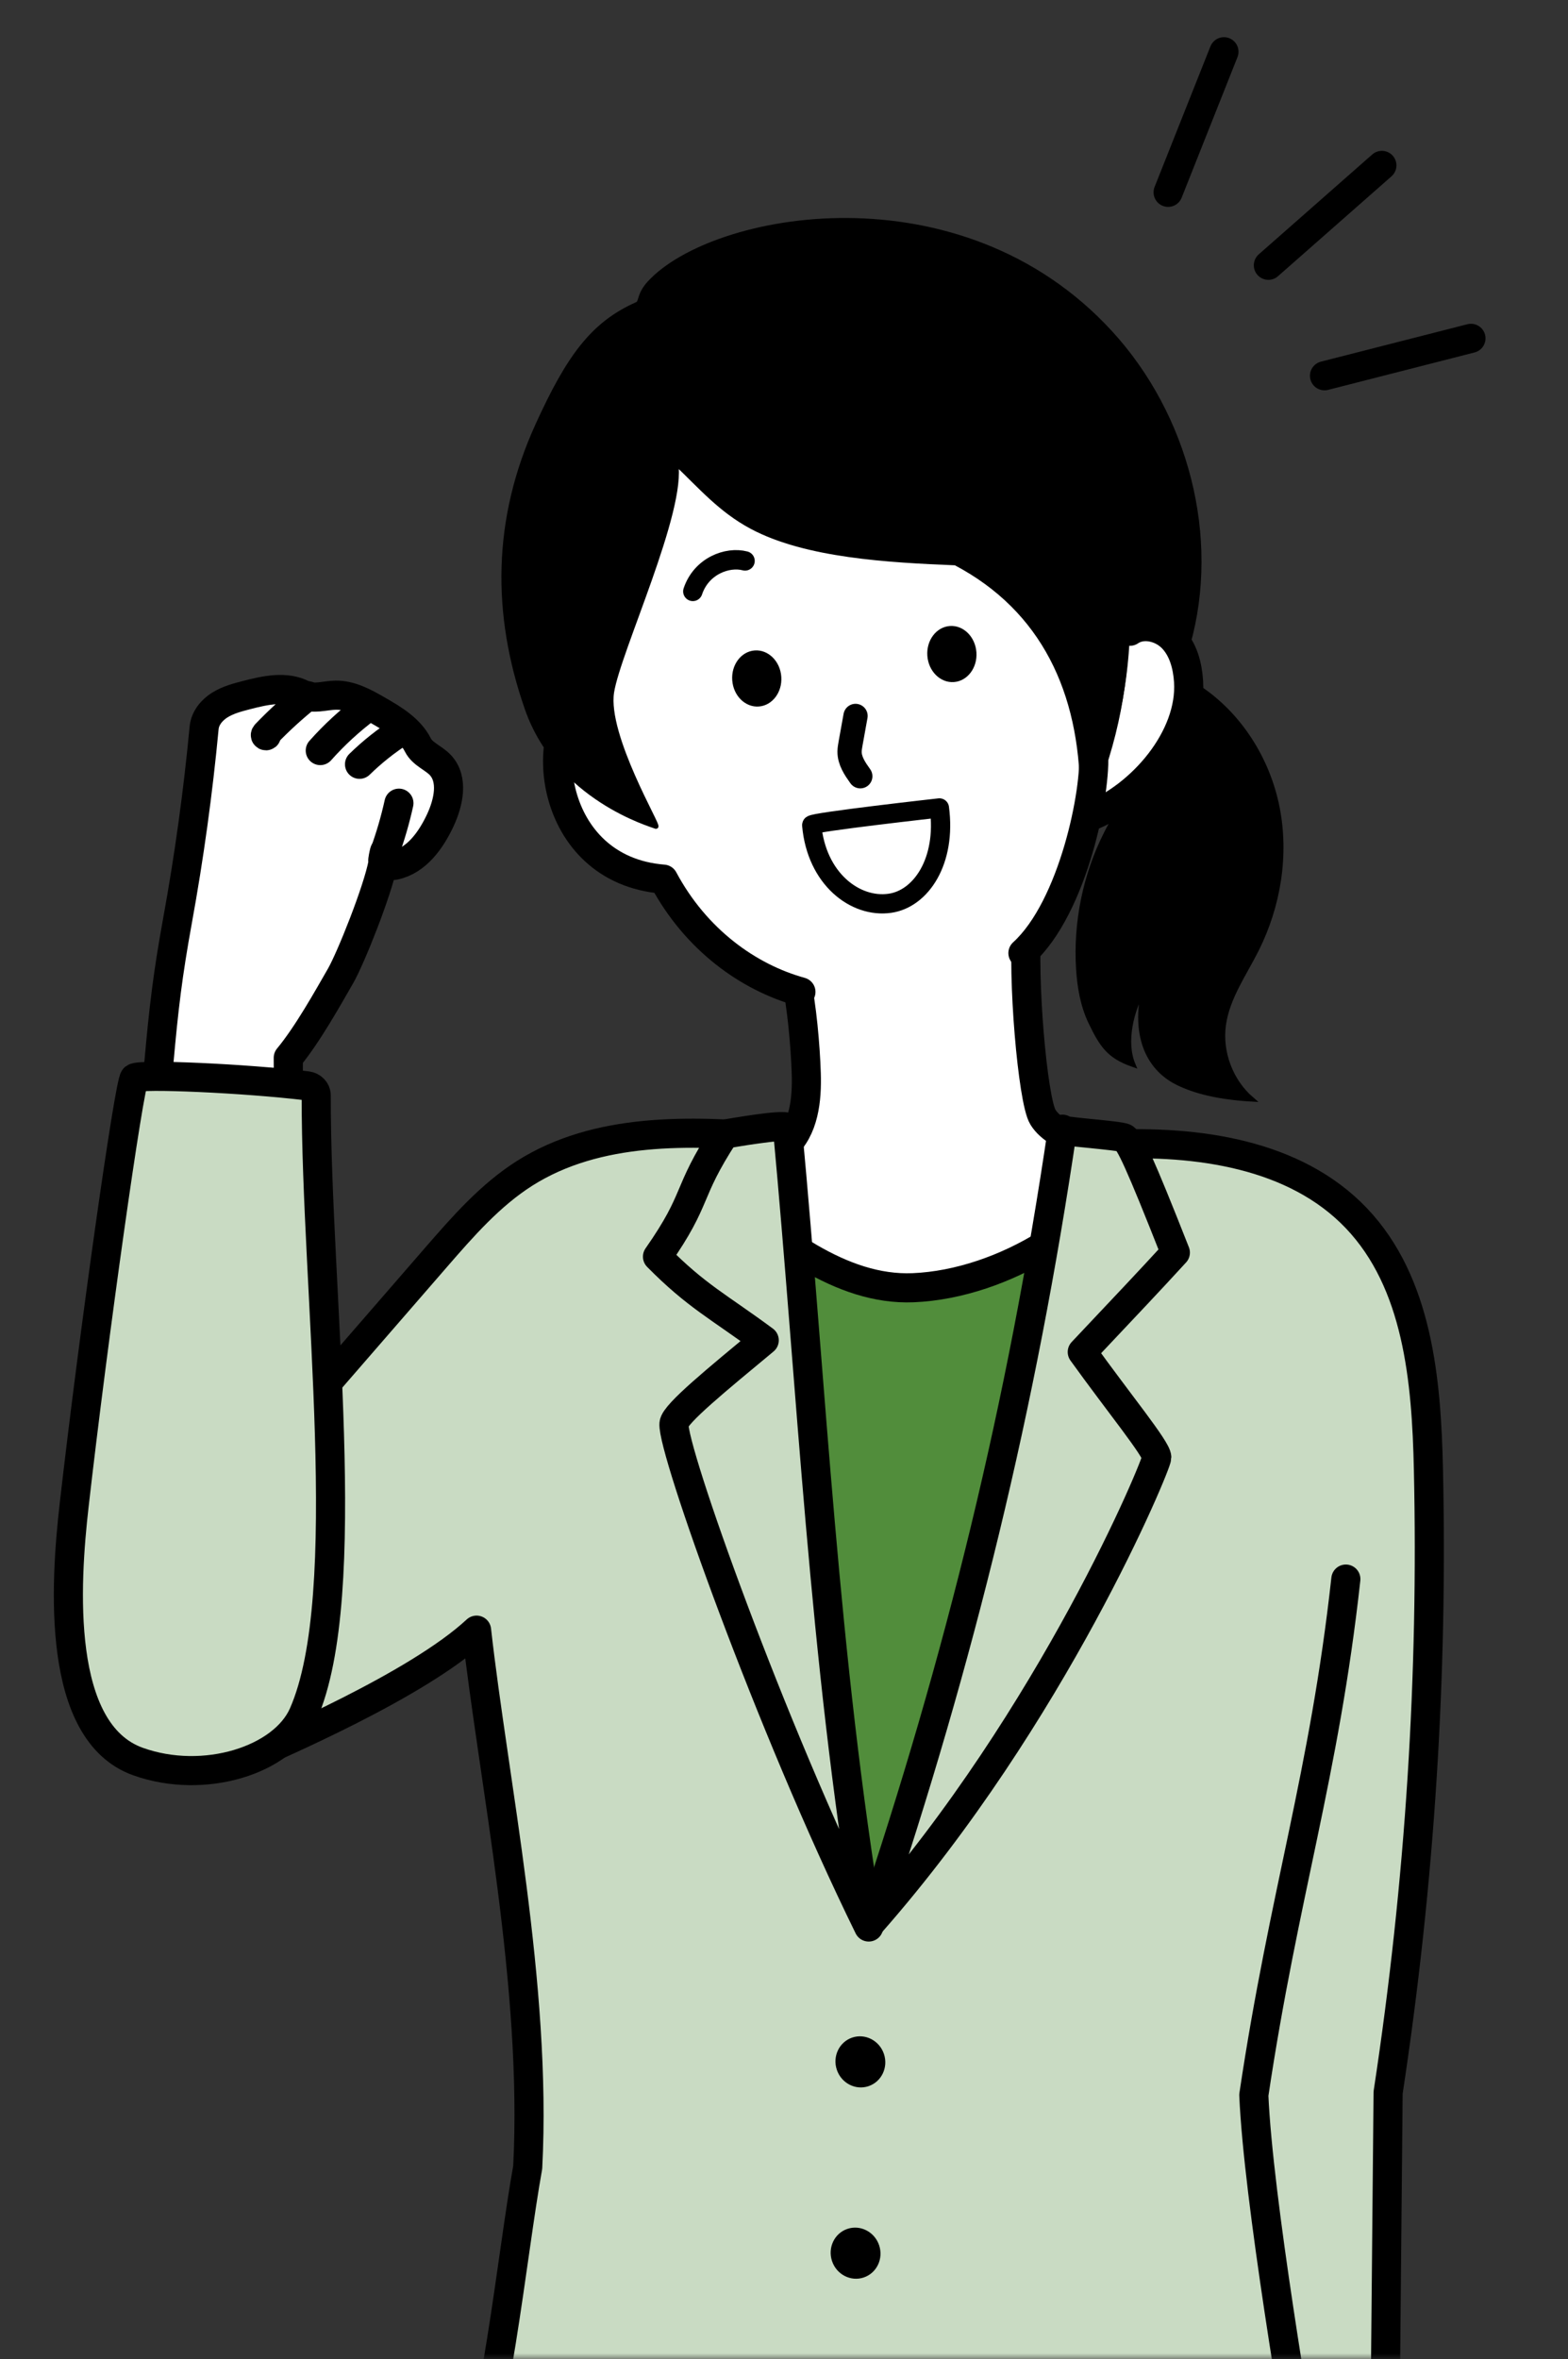 <svg width="139" height="209" viewBox="0 0 139 209" fill="none" xmlns="http://www.w3.org/2000/svg">
<rect x="0" y="0" width="139" height="209" fill="#333333" stroke="none"/>
<mask id="mask0_444_2853" style="mask-type:luminance" maskUnits="userSpaceOnUse" x="0" y="0" width="139" height="209">
<path d="M138.517 0H0V209H138.517V0Z" fill="white"/>
</mask>
<g mask="url(#mask0_444_2853)">
<path d="M40.884 222.385C43.955 215.048 45.365 199.85 46.78 192.022C47.619 175.912 43.74 157.78 42.247 144.427C36.996 149.308 24.412 154.684 21.028 156.168C18.344 148.594 18.688 139.421 19.811 133.103C26.09 125.869 32.373 118.635 38.652 111.402C41.03 108.666 43.452 105.888 46.514 103.948C52.939 99.888 61.076 100.121 68.692 100.766C78.709 101.355 88.742 101.596 98.273 101.394C106.143 101.024 114.787 102.219 120.228 107.918C125.694 113.646 126.455 122.287 126.627 130.204C127.027 148.379 125.913 166.584 123.053 185.395C122.937 197.102 122.825 210.528 122.709 222.235" fill="#C9DBC3"/>
<path d="M40.884 222.385C43.955 215.048 45.365 199.85 46.78 192.022C47.619 175.912 43.74 157.78 42.247 144.427C36.996 149.308 24.412 154.684 21.028 156.168C18.344 148.594 18.688 139.421 19.811 133.103C26.09 125.869 32.373 118.635 38.652 111.402C41.03 108.666 43.452 105.888 46.514 103.948C52.939 99.888 61.076 100.121 68.692 100.766C78.709 101.355 88.742 101.596 98.273 101.394C106.143 101.024 114.787 102.219 120.228 107.918C125.694 113.646 126.455 122.287 126.627 130.204C127.027 148.379 125.913 166.584 123.053 185.395C122.937 197.102 122.825 210.528 122.709 222.235" stroke="black" stroke-width="2.58" stroke-linecap="round" stroke-linejoin="round"/>
<path d="M119.307 139.902C117.393 157.281 113.819 167.715 111.148 185.618C111.54 194.753 114.967 214.79 116.258 222.368" stroke="black" stroke-width="2.58" stroke-linecap="round" stroke-linejoin="round"/>
<path d="M95.484 103.454C87.519 109.285 76.268 106.249 69.215 100.478C69 126.738 70.944 150.985 76.935 169.934C83.485 159.1 91.252 131.094 95.484 103.454Z" fill="#518D3B" stroke="black" stroke-width="2.58" stroke-linecap="round" stroke-linejoin="round"/>
<path d="M91.063 81.851C90.585 86.414 91.54 97.493 92.448 98.968C93.708 101.015 97.78 101.811 100.597 101.871C97.888 108.167 89.003 113.754 80.948 114.089C74.531 114.356 68.695 109.647 63.452 105.225C63.332 105.122 63.203 105.006 63.177 104.851C63.134 104.597 63.37 104.391 63.59 104.262C65.448 103.131 67.882 103.045 69.516 101.608C71.279 100.056 71.55 97.433 71.473 95.084C71.396 92.715 71.082 89.063 70.557 86.745C77.769 85.752 84.874 85.249 91.063 81.851Z" fill="white" stroke="black" stroke-width="2.58" stroke-linecap="round" stroke-linejoin="round"/>
<path d="M76.993 184.829C78.146 184.442 78.757 183.164 78.359 181.975C77.96 180.786 76.701 180.136 75.549 180.523C74.396 180.91 73.784 182.187 74.183 183.376C74.582 184.565 75.84 185.216 76.993 184.829Z" fill="black"/>
<path d="M76.567 201.778C77.721 201.391 78.332 200.114 77.933 198.925C77.534 197.736 76.276 197.085 75.123 197.472C73.97 197.859 73.359 199.137 73.758 200.326C74.156 201.515 75.415 202.165 76.567 201.778Z" fill="black"/>
<path d="M94.185 100.043C90.594 124.446 85.098 146.973 77.215 170.343C93.368 151.987 102.555 129.74 102.546 129.121C102.537 128.376 99.144 124.244 95.94 119.784C100.232 115.229 101.604 113.801 104.193 110.976C101.002 102.873 100.176 101.187 99.686 100.835C99.325 100.577 93.377 100.224 94.181 100.043H94.185Z" fill="#C9DBC3" stroke="black" stroke-width="2.58" stroke-linecap="round" stroke-linejoin="round"/>
<path d="M69.802 99.897C71.974 123.143 73.019 146.706 77.01 170.726C68.241 152.861 59.558 128.364 59.747 126.14C59.821 125.259 63.7 122.111 67.747 118.747C63.695 115.75 61.739 114.834 58.285 111.337C62.001 106.017 60.724 105.871 64.237 100.478C64.792 100.392 69.454 99.553 69.807 99.897H69.802Z" fill="#C9DBC3" stroke="black" stroke-width="2.58" stroke-linecap="round" stroke-linejoin="round"/>
<path d="M95.716 61.982C97.879 70.322 95.23 78.252 90.947 83.477C85.739 89.834 76.071 90.548 68.846 86.638C65.233 84.686 61.612 82.161 59.371 79.091C58.739 78.222 51.462 77.28 49.574 71.805C49.221 70.786 48.976 69.044 48.98 67.965C49.015 62.094 59.272 54.37 58.79 40.182C60.713 41.184 67.968 49.158 79.524 48.28C79.877 48.255 92.293 48.792 95.716 61.978V61.982Z" fill="white"/>
<path d="M99.853 56.585C99.677 62.27 98.266 67.917 95.746 73.018C100.391 70.85 103.819 66.33 104.842 61.307C105.117 59.948 105.216 58.468 104.58 57.234C103.943 56 102.369 55.17 101.118 55.768C100.705 55.965 100.365 56.297 99.853 56.585Z" fill="white" stroke="black" stroke-width="0.43" stroke-miterlimit="10"/>
<path d="M90.68 84.441C95.165 80.368 97.221 69.982 96.937 66.597" stroke="black" stroke-width="2.58" stroke-linecap="round" stroke-linejoin="round"/>
<path d="M71 87.881C66.329 86.595 61.672 83.241 58.812 77.891C48.43 77.069 47.518 64.201 51.935 61.711" stroke="black" stroke-width="2.58" stroke-linecap="round" stroke-linejoin="round"/>
<path d="M59.895 40.99C62.153 43.145 63.904 45.2 66.656 46.667C71.447 49.221 78.741 49.63 84.706 49.871C92.559 54.008 95.888 61.362 95.961 70.243C95.97 71.297 95.897 72.398 95.381 73.314C98.249 67.865 99.828 61.745 99.957 55.587C101.84 55.501 103.745 56.047 105.294 57.118C107.982 47.583 105.126 36.801 98.43 29.498C85.072 14.919 63.22 18.97 57.595 25.069C56.597 26.152 56.907 26.78 56.468 26.974C52.563 28.703 50.425 31.619 47.664 37.687C43.893 45.966 43.785 54.344 46.735 62.777C49.514 70.721 57.724 73.039 58.141 73.215C58.519 73.379 53.617 65.186 54.223 61.324C54.795 57.69 60.691 45.157 59.895 40.99Z" fill="black" stroke="black" stroke-width="0.43" stroke-miterlimit="10"/>
<path d="M106.302 60.963C109.897 63.358 112.375 67.293 113.218 71.534C114.061 75.775 113.321 80.269 111.385 84.131C110.289 86.316 108.792 88.393 108.461 90.814C108.13 93.231 109.093 95.786 110.938 97.381C107.975 97.205 105.932 96.672 104.436 95.945C102.431 94.973 100.328 92.59 101.404 87.567C100.294 89.455 99.593 92.293 100.436 94.315C98.307 93.571 97.679 92.603 96.699 90.573C95.989 89.102 95.709 87.46 95.606 85.83C95.352 81.714 96.208 77.534 98.066 73.848C98.526 72.936 99.051 72.046 99.731 71.289C100.462 70.476 101.361 69.831 102.135 69.057C104.453 66.743 105.511 63.487 106.298 60.963H106.302Z" fill="black" stroke="black" stroke-width="0.43" stroke-miterlimit="10"/>
<path d="M100.168 55.927C101.312 55.144 102.98 55.548 103.939 56.546C104.898 57.544 105.273 58.98 105.363 60.361C105.685 65.337 101.2 70.558 96.551 72.368" stroke="black" stroke-width="2.58" stroke-linecap="round" stroke-linejoin="round"/>
<path d="M61.418 52.396C62.175 50.138 64.489 49.286 66.046 49.695" stroke="black" stroke-width="1.72" stroke-linecap="round" stroke-linejoin="round"/>
<path d="M75.841 63.431C75.695 64.24 75.549 65.052 75.403 65.861C75.36 66.102 75.317 66.347 75.312 66.588C75.308 67.409 75.79 68.11 76.263 68.773" stroke="black" stroke-width="2.15" stroke-linecap="round" stroke-linejoin="round"/>
<path d="M83.276 71.581C83.276 71.581 72 72.841 71.957 73.099C72.374 77.847 75.811 80.471 78.89 80.028C81.647 79.632 83.9 76.295 83.276 71.581Z" stroke="black" stroke-width="1.707" stroke-linecap="round" stroke-linejoin="round"/>
<path d="M84.562 60.429C85.764 60.342 86.656 59.159 86.557 57.788C86.457 56.416 85.403 55.375 84.202 55.462C83.001 55.549 82.108 56.732 82.207 58.103C82.307 59.475 83.361 60.516 84.562 60.429Z" fill="black"/>
<path d="M67.266 62.595C68.467 62.508 69.36 61.325 69.26 59.954C69.161 58.582 68.106 57.541 66.905 57.628C65.704 57.715 64.811 58.898 64.911 60.269C65.01 61.641 66.064 62.682 67.266 62.595Z" fill="black"/>
<path d="M33.944 76.472C33.493 78.893 31.084 84.914 30.186 86.471C29.072 88.402 27.261 91.662 25.554 93.717C25.567 119.208 26.844 123.693 26.741 143.223C26.672 155.858 14.479 158.877 9.641 148.71C5.34 139.675 12.88 107.669 14.071 94.311C14.518 89.27 14.867 86.355 15.735 81.572C16.767 75.908 17.555 70.201 18.096 64.472C18.178 63.63 18.772 62.907 19.49 62.46C20.208 62.013 21.038 61.793 21.855 61.583C23.515 61.152 25.36 60.744 26.874 61.544C27.73 61.995 28.762 61.613 29.73 61.591C31.072 61.561 32.315 62.249 33.48 62.92C34.869 63.716 36.331 64.589 37.05 66.016C37.45 66.808 38.409 67.13 39.024 67.771C40.228 69.04 39.763 71.109 39.024 72.691C38.194 74.459 36.912 76.248 35.007 76.656C34.607 76.742 34.078 76.695 33.936 76.308C33.876 76.14 34.387 74.123 33.949 76.476L33.944 76.472Z" fill="white" stroke="black" stroke-width="2.58" stroke-linecap="round" stroke-linejoin="round"/>
<path d="M34.078 75.573C34.603 74.132 35.033 72.657 35.364 71.16L34.078 75.573Z" fill="white"/>
<path d="M34.078 75.573C34.603 74.132 35.033 72.657 35.364 71.16" stroke="black" stroke-width="2.58" stroke-linecap="round" stroke-linejoin="round"/>
<path d="M27.294 61.642C25.986 62.687 24.743 63.818 23.582 65.027C23.548 65.061 23.513 65.104 23.526 65.151C23.539 65.199 23.629 65.199 23.621 65.151" fill="white"/>
<path d="M27.294 61.642C25.986 62.687 24.743 63.818 23.582 65.027C23.548 65.061 23.513 65.104 23.526 65.151C23.539 65.199 23.629 65.199 23.621 65.151" stroke="black" stroke-width="2.58" stroke-linecap="round" stroke-linejoin="round"/>
<path d="M32.489 62.726C31.001 63.844 29.625 65.109 28.391 66.498L32.489 62.726Z" fill="white"/>
<path d="M32.489 62.726C31.001 63.844 29.625 65.109 28.391 66.498" stroke="black" stroke-width="2.58" stroke-linecap="round" stroke-linejoin="round"/>
<path d="M35.57 64.777C34.241 65.628 32.998 66.613 31.871 67.714L35.57 64.777Z" fill="white"/>
<path d="M35.57 64.777C34.241 65.628 32.998 66.613 31.871 67.714" stroke="black" stroke-width="2.58" stroke-linecap="round" stroke-linejoin="round"/>
<path d="M28.031 97.046C28.031 96.607 27.67 96.259 27.231 96.203C21.726 95.537 12.402 95.124 11.916 95.511C11.46 95.876 8.261 118.519 6.571 133.378C5.779 140.311 4.932 153.458 12.235 156.069C18.109 158.168 25.098 155.936 26.887 151.871C31.562 141.244 28.009 114.589 28.031 97.042V97.046Z" fill="#C9DBC3" stroke="black" stroke-width="2.58" stroke-linecap="round" stroke-linejoin="round"/>
<path d="M108.501 4.585L103.551 17.04" stroke="black" stroke-width="2.58" stroke-linecap="round" stroke-linejoin="round"/>
<path d="M122.501 14.653L112.438 23.504" stroke="black" stroke-width="2.58" stroke-linecap="round" stroke-linejoin="round"/>
<path d="M130.398 29.977L117.414 33.292" stroke="black" stroke-width="2.58" stroke-linecap="round" stroke-linejoin="round"/>
</g>
</svg>

